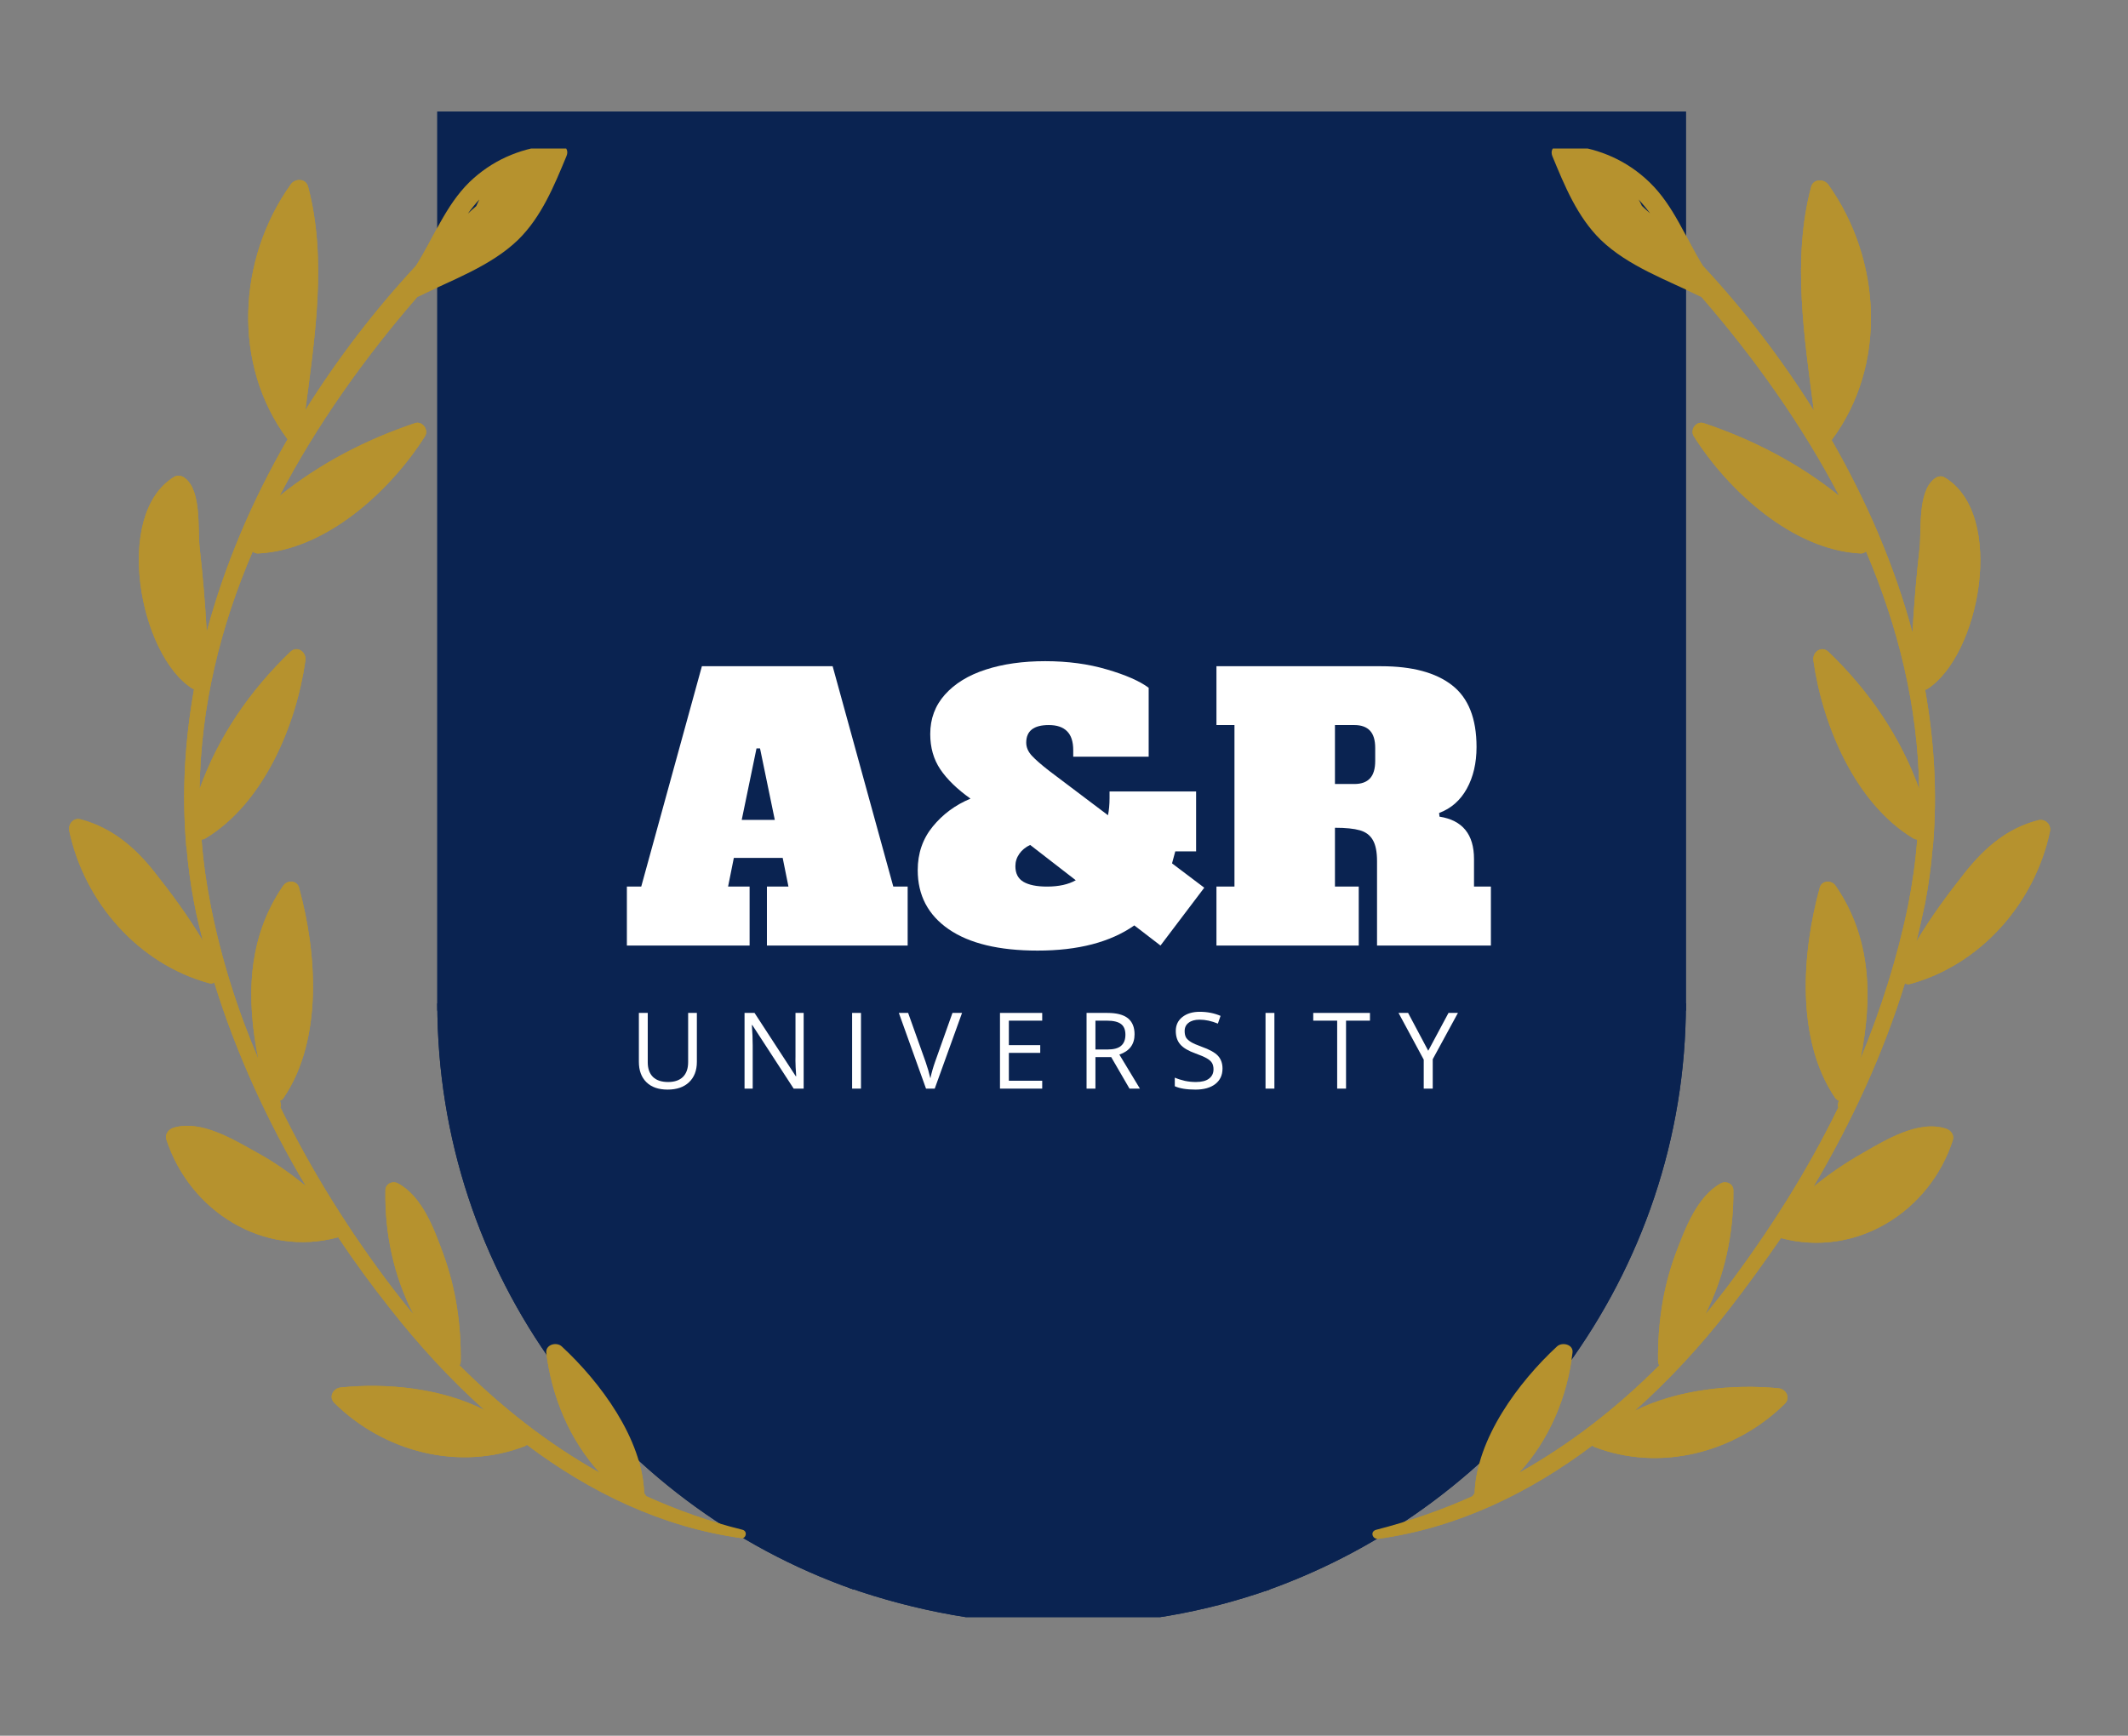 <?xml version="1.0" encoding="UTF-8"?><svg xmlns="http://www.w3.org/2000/svg" xmlns:xlink="http://www.w3.org/1999/xlink" width="236.25" zoomAndPan="magnify" viewBox="0 0 236.25 192.75" height="192.75" preserveAspectRatio="xMidYMid meet" version="1.0"><rect x="0" y="0" width="236.25" height="192.75" fill="#808080" stroke="none"/><defs><g><g id="glyph-0-0"/><g id="glyph-0-1"><path d="M 27.891 -6.062 L 29.359 -6.062 L 29.359 0 L 14.875 0 L 14.875 -6.062 L 17.094 -6.062 L 16.5 -9.031 L 11.469 -9.031 L 10.875 -6.062 L 13.094 -6.062 L 13.094 0 L 0.438 0 L 0.438 -6.062 L 1.922 -6.062 L 8.172 -28.781 L 21.641 -28.781 Z M 12.281 -12.938 L 15.688 -12.938 L 14.172 -20.297 L 13.797 -20.297 Z M 12.281 -12.938 "/></g><g id="glyph-0-2"><path d="M 12.938 0.516 C 8.969 0.516 5.914 -0.219 3.781 -1.688 C 1.656 -3.156 0.594 -5.18 0.594 -7.766 C 0.594 -9.492 1.109 -10.992 2.141 -12.266 C 3.18 -13.535 4.477 -14.488 6.031 -15.125 C 4.645 -16.113 3.609 -17.125 2.922 -18.156 C 2.234 -19.195 1.891 -20.406 1.891 -21.781 C 1.891 -23.363 2.395 -24.719 3.406 -25.844 C 4.414 -26.977 5.812 -27.836 7.594 -28.422 C 9.383 -29.004 11.426 -29.297 13.719 -29.297 C 16.039 -29.297 18.16 -29.008 20.078 -28.438 C 22.004 -27.875 23.438 -27.25 24.375 -26.562 L 24.375 -19.453 L 16.609 -19.453 L 16.609 -20.125 C 16.609 -21.008 16.395 -21.66 15.969 -22.078 C 15.551 -22.492 14.926 -22.703 14.094 -22.703 C 12.539 -22.703 11.766 -22.098 11.766 -20.891 C 11.766 -20.422 11.953 -19.977 12.328 -19.562 C 12.711 -19.145 13.328 -18.613 14.172 -17.969 L 20.188 -13.422 C 20.289 -13.941 20.344 -14.535 20.344 -15.203 L 20.344 -15.859 L 29.25 -15.859 L 29.25 -9.688 L 27.109 -9.688 L 26.781 -8.469 L 30.109 -5.953 L 25.594 0 L 22.891 -2.078 C 20.422 -0.348 17.102 0.516 12.938 0.516 Z M 13.906 -6.062 C 15.113 -6.062 16.098 -6.285 16.859 -6.734 L 12.172 -10.359 C 11.703 -10.129 11.332 -9.82 11.062 -9.438 C 10.789 -9.062 10.656 -8.641 10.656 -8.172 C 10.656 -7.43 10.93 -6.895 11.484 -6.562 C 12.035 -6.227 12.844 -6.062 13.906 -6.062 Z M 13.906 -6.062 "/></g><g id="glyph-0-3"><path d="M 0.734 -6.062 L 2.594 -6.062 L 2.594 -22.703 L 0.734 -22.703 L 0.734 -28.781 L 17.719 -28.781 C 20.895 -28.781 23.32 -28.125 25 -26.812 C 26.676 -25.508 27.516 -23.391 27.516 -20.453 C 27.516 -18.797 27.18 -17.363 26.516 -16.156 C 25.848 -14.945 24.898 -14.109 23.672 -13.641 L 23.703 -13.281 C 26.066 -12.906 27.25 -11.445 27.25 -8.906 L 27.25 -6.062 L 29 -6.062 L 29 0 L 17.266 0 L 17.266 -8.688 C 17.266 -9.656 17.125 -10.383 16.844 -10.875 C 16.562 -11.363 16.117 -11.691 15.516 -11.859 C 14.91 -12.035 14.051 -12.125 12.938 -12.125 L 12.938 -6.062 L 15.391 -6.062 L 15.391 0 L 0.734 0 Z M 14.938 -16.641 C 15.656 -16.641 16.191 -16.832 16.547 -17.219 C 16.91 -17.602 17.094 -18.203 17.094 -19.016 L 17.094 -20.344 C 17.094 -21.156 16.91 -21.75 16.547 -22.125 C 16.191 -22.508 15.656 -22.703 14.938 -22.703 L 12.938 -22.703 L 12.938 -16.641 Z M 14.938 -16.641 "/></g><g id="glyph-1-0"/><g id="glyph-1-1"><path d="M 8.078 -9.062 L 8.078 -3.203 C 8.078 -2.16 7.766 -1.344 7.141 -0.75 C 6.523 -0.164 5.672 0.125 4.578 0.125 C 3.484 0.125 2.641 -0.172 2.047 -0.766 C 1.453 -1.359 1.156 -2.176 1.156 -3.219 L 1.156 -9.062 L 2.203 -9.062 L 2.203 -3.141 C 2.203 -2.391 2.406 -1.812 2.812 -1.406 C 3.227 -1 3.836 -0.797 4.641 -0.797 C 5.41 -0.797 6 -1 6.406 -1.406 C 6.82 -1.812 7.031 -2.395 7.031 -3.156 L 7.031 -9.062 Z M 8.078 -9.062 "/></g><g id="glyph-1-2"/><g id="glyph-1-3"><path d="M 8.312 0 L 7.125 0 L 2.172 -7.594 L 2.125 -7.594 C 2.188 -6.707 2.219 -5.891 2.219 -5.141 L 2.219 0 L 1.25 0 L 1.25 -9.062 L 2.438 -9.062 L 7.375 -1.484 L 7.422 -1.484 C 7.41 -1.598 7.391 -1.957 7.359 -2.562 C 7.336 -3.164 7.328 -3.598 7.328 -3.859 L 7.328 -9.062 L 8.312 -9.062 Z M 8.312 0 "/></g><g id="glyph-1-4"><path d="M 1.25 0 L 1.25 -9.062 L 2.297 -9.062 L 2.297 0 Z M 1.25 0 "/></g><g id="glyph-1-5"><path d="M 6.422 -9.062 L 7.547 -9.062 L 4.281 0 L 3.25 0 L 0 -9.062 L 1.109 -9.062 L 3.203 -3.203 C 3.441 -2.523 3.629 -1.867 3.766 -1.234 C 3.91 -1.898 4.102 -2.566 4.344 -3.234 Z M 6.422 -9.062 "/></g><g id="glyph-1-6"><path d="M 6.297 0 L 1.25 0 L 1.25 -9.062 L 6.297 -9.062 L 6.297 -8.125 L 2.297 -8.125 L 2.297 -5.203 L 6.047 -5.203 L 6.047 -4.281 L 2.297 -4.281 L 2.297 -0.938 L 6.297 -0.938 Z M 6.297 0 "/></g><g id="glyph-1-7"><path d="M 2.297 -3.766 L 2.297 0 L 1.25 0 L 1.25 -9.062 L 3.734 -9.062 C 4.836 -9.062 5.656 -8.848 6.188 -8.422 C 6.719 -7.992 6.984 -7.352 6.984 -6.5 C 6.984 -5.301 6.379 -4.488 5.172 -4.062 L 7.625 0 L 6.375 0 L 4.188 -3.766 Z M 2.297 -4.672 L 3.734 -4.672 C 4.484 -4.672 5.031 -4.816 5.375 -5.109 C 5.719 -5.41 5.891 -5.852 5.891 -6.438 C 5.891 -7.039 5.711 -7.473 5.359 -7.734 C 5.016 -8.004 4.453 -8.141 3.672 -8.141 L 2.297 -8.141 Z M 2.297 -4.672 "/></g><g id="glyph-1-8"><path d="M 6.359 -2.406 C 6.359 -1.613 6.066 -0.992 5.484 -0.547 C 4.91 -0.098 4.129 0.125 3.141 0.125 C 2.066 0.125 1.238 -0.016 0.656 -0.297 L 0.656 -1.312 C 1.031 -1.156 1.438 -1.031 1.875 -0.938 C 2.312 -0.844 2.742 -0.797 3.172 -0.797 C 3.867 -0.797 4.395 -0.926 4.75 -1.188 C 5.113 -1.457 5.297 -1.832 5.297 -2.312 C 5.297 -2.625 5.227 -2.879 5.094 -3.078 C 4.969 -3.273 4.758 -3.457 4.469 -3.625 C 4.176 -3.801 3.727 -4 3.125 -4.219 C 2.281 -4.52 1.676 -4.875 1.312 -5.281 C 0.957 -5.695 0.781 -6.238 0.781 -6.906 C 0.781 -7.602 1.039 -8.156 1.562 -8.562 C 2.082 -8.977 2.773 -9.188 3.641 -9.188 C 4.547 -9.188 5.375 -9.02 6.125 -8.688 L 5.797 -7.781 C 5.047 -8.094 4.32 -8.25 3.625 -8.25 C 3.062 -8.25 2.625 -8.129 2.312 -7.891 C 2 -7.648 1.844 -7.316 1.844 -6.891 C 1.844 -6.578 1.898 -6.316 2.016 -6.109 C 2.129 -5.91 2.32 -5.727 2.594 -5.562 C 2.875 -5.395 3.297 -5.211 3.859 -5.016 C 4.805 -4.672 5.457 -4.305 5.812 -3.922 C 6.176 -3.535 6.359 -3.031 6.359 -2.406 Z M 6.359 -2.406 "/></g><g id="glyph-1-9"><path d="M 4.031 0 L 2.984 0 L 2.984 -8.125 L 0.109 -8.125 L 0.109 -9.062 L 6.906 -9.062 L 6.906 -8.125 L 4.031 -8.125 Z M 4.031 0 "/></g><g id="glyph-1-10"><path d="M 3.547 -4.531 L 5.969 -9.062 L 7.109 -9.062 L 4.078 -3.516 L 4.078 0 L 3.016 0 L 3.016 -3.469 L 0 -9.062 L 1.156 -9.062 Z M 3.547 -4.531 "/></g><g id="glyph-2-0"/><g id="glyph-2-1"><path d="M 30.062 -6.547 L 31.656 -6.547 L 31.656 0 L 16.031 0 L 16.031 -6.547 L 18.422 -6.547 L 17.781 -9.734 L 12.359 -9.734 L 11.719 -6.547 L 14.109 -6.547 L 14.109 0 L 0.484 0 L 0.484 -6.547 L 2.078 -6.547 L 8.812 -31.016 L 23.328 -31.016 Z M 13.234 -13.953 L 16.906 -13.953 L 15.266 -21.891 L 14.875 -21.891 Z M 13.234 -13.953 "/></g><g id="glyph-2-2"><path d="M 13.953 0.562 C 9.672 0.562 6.379 -0.227 4.078 -1.812 C 1.785 -3.395 0.641 -5.582 0.641 -8.375 C 0.641 -10.238 1.195 -11.852 2.312 -13.219 C 3.426 -14.582 4.82 -15.613 6.5 -16.312 C 5.008 -17.375 3.891 -18.461 3.141 -19.578 C 2.398 -20.691 2.031 -21.992 2.031 -23.484 C 2.031 -25.18 2.57 -26.641 3.656 -27.859 C 4.75 -29.086 6.258 -30.016 8.188 -30.641 C 10.113 -31.266 12.316 -31.578 14.797 -31.578 C 17.297 -31.578 19.582 -31.27 21.656 -30.656 C 23.727 -30.051 25.27 -29.375 26.281 -28.625 L 26.281 -20.969 L 17.906 -20.969 L 17.906 -21.688 C 17.906 -22.645 17.676 -23.348 17.219 -23.797 C 16.77 -24.254 16.094 -24.484 15.188 -24.484 C 13.52 -24.484 12.688 -23.832 12.688 -22.531 C 12.688 -22.02 12.891 -21.539 13.297 -21.094 C 13.711 -20.645 14.367 -20.07 15.266 -19.375 L 21.766 -14.469 C 21.879 -15.031 21.938 -15.672 21.938 -16.391 L 21.938 -17.109 L 31.547 -17.109 L 31.547 -10.453 L 29.234 -10.453 L 28.875 -9.125 L 32.453 -6.422 L 27.594 0 L 24.688 -2.234 C 22.02 -0.367 18.441 0.562 13.953 0.562 Z M 15 -6.547 C 16.301 -6.547 17.363 -6.781 18.188 -7.25 L 13.125 -11.172 C 12.613 -10.93 12.211 -10.602 11.922 -10.188 C 11.629 -9.77 11.484 -9.312 11.484 -8.812 C 11.484 -8.008 11.781 -7.43 12.375 -7.078 C 12.977 -6.723 13.852 -6.547 15 -6.547 Z M 15 -6.547 "/></g><g id="glyph-2-3"><path d="M 0.797 -6.547 L 2.797 -6.547 L 2.797 -24.484 L 0.797 -24.484 L 0.797 -31.016 L 19.094 -31.016 C 22.531 -31.016 25.148 -30.312 26.953 -28.906 C 28.766 -27.5 29.672 -25.211 29.672 -22.047 C 29.672 -20.266 29.312 -18.723 28.594 -17.422 C 27.875 -16.117 26.848 -15.219 25.516 -14.719 L 25.562 -14.312 C 28.113 -13.914 29.391 -12.348 29.391 -9.609 L 29.391 -6.547 L 31.266 -6.547 L 31.266 0 L 18.625 0 L 18.625 -9.375 C 18.625 -10.406 18.469 -11.188 18.156 -11.719 C 17.852 -12.25 17.375 -12.609 16.719 -12.797 C 16.07 -12.984 15.148 -13.078 13.953 -13.078 L 13.953 -6.547 L 16.594 -6.547 L 16.594 0 L 0.797 0 Z M 16.109 -17.938 C 16.879 -17.938 17.457 -18.145 17.844 -18.562 C 18.227 -18.977 18.422 -19.625 18.422 -20.5 L 18.422 -21.938 C 18.422 -22.812 18.227 -23.453 17.844 -23.859 C 17.457 -24.273 16.879 -24.484 16.109 -24.484 L 13.953 -24.484 L 13.953 -17.938 Z M 16.109 -17.938 "/></g><g id="glyph-3-0"/><g id="glyph-3-1"><path d="M 7.5 -8.406 L 7.5 -2.969 C 7.5 -2.008 7.207 -1.254 6.625 -0.703 C 6.051 -0.16 5.258 0.109 4.25 0.109 C 3.238 0.109 2.453 -0.164 1.891 -0.719 C 1.336 -1.27 1.062 -2.023 1.062 -2.984 L 1.062 -8.406 L 2.047 -8.406 L 2.047 -2.922 C 2.047 -2.223 2.238 -1.68 2.625 -1.297 C 3.008 -0.922 3.57 -0.734 4.312 -0.734 C 5.02 -0.734 5.566 -0.922 5.953 -1.297 C 6.336 -1.68 6.531 -2.227 6.531 -2.938 L 6.531 -8.406 Z M 7.5 -8.406 "/></g><g id="glyph-3-2"/><g id="glyph-3-3"><path d="M 7.719 0 L 6.609 0 L 2.016 -7.062 L 1.969 -7.062 C 2.031 -6.227 2.062 -5.469 2.062 -4.781 L 2.062 0 L 1.156 0 L 1.156 -8.406 L 2.266 -8.406 L 6.844 -1.375 L 6.891 -1.375 C 6.879 -1.477 6.859 -1.812 6.828 -2.375 C 6.805 -2.938 6.801 -3.336 6.812 -3.578 L 6.812 -8.406 L 7.719 -8.406 Z M 7.719 0 "/></g><g id="glyph-3-4"><path d="M 1.156 0 L 1.156 -8.406 L 2.141 -8.406 L 2.141 0 Z M 1.156 0 "/></g><g id="glyph-3-5"><path d="M 5.953 -8.406 L 7.016 -8.406 L 3.984 0 L 3.016 0 L 0 -8.406 L 1.031 -8.406 L 2.969 -2.969 C 3.188 -2.344 3.363 -1.734 3.5 -1.141 C 3.633 -1.766 3.812 -2.383 4.031 -3 Z M 5.953 -8.406 "/></g><g id="glyph-3-6"><path d="M 5.844 0 L 1.156 0 L 1.156 -8.406 L 5.844 -8.406 L 5.844 -7.547 L 2.141 -7.547 L 2.141 -4.828 L 5.625 -4.828 L 5.625 -3.969 L 2.141 -3.969 L 2.141 -0.875 L 5.844 -0.875 Z M 5.844 0 "/></g><g id="glyph-3-7"><path d="M 2.141 -3.5 L 2.141 0 L 1.156 0 L 1.156 -8.406 L 3.469 -8.406 C 4.5 -8.406 5.258 -8.207 5.75 -7.812 C 6.238 -7.414 6.484 -6.82 6.484 -6.031 C 6.484 -4.914 5.922 -4.164 4.797 -3.781 L 7.078 0 L 5.922 0 L 3.891 -3.5 Z M 2.141 -4.344 L 3.469 -4.344 C 4.164 -4.344 4.672 -4.477 4.984 -4.75 C 5.305 -5.02 5.469 -5.43 5.469 -5.984 C 5.469 -6.535 5.305 -6.93 4.984 -7.172 C 4.66 -7.422 4.133 -7.547 3.406 -7.547 L 2.141 -7.547 Z M 2.141 -4.344 "/></g><g id="glyph-3-8"><path d="M 5.906 -2.234 C 5.906 -1.492 5.633 -0.914 5.094 -0.5 C 4.562 -0.094 3.832 0.109 2.906 0.109 C 1.914 0.109 1.148 -0.016 0.609 -0.266 L 0.609 -1.219 C 0.953 -1.07 1.328 -0.953 1.734 -0.859 C 2.141 -0.773 2.547 -0.734 2.953 -0.734 C 3.598 -0.734 4.082 -0.859 4.406 -1.109 C 4.738 -1.359 4.906 -1.703 4.906 -2.141 C 4.906 -2.43 4.848 -2.672 4.734 -2.859 C 4.617 -3.047 4.422 -3.219 4.141 -3.375 C 3.867 -3.531 3.457 -3.707 2.906 -3.906 C 2.113 -4.188 1.551 -4.52 1.219 -4.906 C 0.883 -5.289 0.719 -5.789 0.719 -6.406 C 0.719 -7.051 0.961 -7.566 1.453 -7.953 C 1.941 -8.336 2.582 -8.531 3.375 -8.531 C 4.219 -8.531 4.988 -8.379 5.688 -8.078 L 5.391 -7.219 C 4.691 -7.508 4.016 -7.656 3.359 -7.656 C 2.836 -7.656 2.43 -7.539 2.141 -7.312 C 1.848 -7.094 1.703 -6.785 1.703 -6.391 C 1.703 -6.098 1.754 -5.859 1.859 -5.672 C 1.973 -5.492 2.156 -5.328 2.406 -5.172 C 2.664 -5.016 3.055 -4.844 3.578 -4.656 C 4.461 -4.344 5.07 -4.004 5.406 -3.641 C 5.738 -3.273 5.906 -2.805 5.906 -2.234 Z M 5.906 -2.234 "/></g><g id="glyph-3-9"><path d="M 3.75 0 L 2.766 0 L 2.766 -7.547 L 0.109 -7.547 L 0.109 -8.406 L 6.406 -8.406 L 6.406 -7.547 L 3.75 -7.547 Z M 3.75 0 "/></g><g id="glyph-3-10"><path d="M 3.297 -4.203 L 5.547 -8.406 L 6.594 -8.406 L 3.797 -3.266 L 3.797 0 L 2.797 0 L 2.797 -3.219 L 0 -8.406 L 1.062 -8.406 Z M 3.297 -4.203 "/></g></g><clipPath id="clip-0"><path d="M 48.535 30 L 187.188 30 L 187.188 113 L 48.535 113 Z M 48.535 30 " clip-rule="nonzero"/></clipPath><clipPath id="clip-1"><path d="M 48.535 111 L 95 111 L 95 177 L 48.535 177 Z M 48.535 111 " clip-rule="nonzero"/></clipPath><clipPath id="clip-2"><path d="M 94 111 L 141 111 L 141 179.582 L 94 179.582 Z M 94 111 " clip-rule="nonzero"/></clipPath><clipPath id="clip-3"><path d="M 140 111 L 187.188 111 L 187.188 177 L 140 177 Z M 140 111 " clip-rule="nonzero"/></clipPath><clipPath id="clip-4"><path d="M 48.535 12.387 L 187.188 12.387 L 187.188 32 L 48.535 32 Z M 48.535 12.387 " clip-rule="nonzero"/></clipPath><clipPath id="clip-5"><path d="M 7.465 16.492 L 83 16.492 L 83 170.883 L 7.465 170.883 Z M 7.465 16.492 " clip-rule="nonzero"/></clipPath><clipPath id="clip-6"><path d="M 152 16.492 L 227.676 16.492 L 227.676 170.883 L 152 170.883 Z M 152 16.492 " clip-rule="nonzero"/></clipPath><clipPath id="clip-7"><path d="M 62.934 44 L 173.039 44 L 173.039 109 L 62.934 109 Z M 62.934 44 " clip-rule="nonzero"/></clipPath><clipPath id="clip-8"><path d="M 62.934 108 L 100 108 L 100 161 L 62.934 161 Z M 62.934 108 " clip-rule="nonzero"/></clipPath><clipPath id="clip-9"><path d="M 99 108 L 137 108 L 137 163.48 L 99 163.48 Z M 99 108 " clip-rule="nonzero"/></clipPath><clipPath id="clip-10"><path d="M 135 108 L 173.039 108 L 173.039 161 L 135 161 Z M 135 108 " clip-rule="nonzero"/></clipPath><clipPath id="clip-11"><path d="M 62.934 29.289 L 173.039 29.289 L 173.039 45 L 62.934 45 Z M 62.934 29.289 " clip-rule="nonzero"/></clipPath><clipPath id="clip-12"><path d="M 48.535 30 L 187.188 30 L 187.188 113 L 48.535 113 Z M 48.535 30 " clip-rule="nonzero"/></clipPath><clipPath id="clip-13"><path d="M 48.535 111 L 95 111 L 95 177 L 48.535 177 Z M 48.535 111 " clip-rule="nonzero"/></clipPath><clipPath id="clip-14"><path d="M 94 111 L 141 111 L 141 179.582 L 94 179.582 Z M 94 111 " clip-rule="nonzero"/></clipPath><clipPath id="clip-15"><path d="M 140 111 L 187.188 111 L 187.188 177 L 140 177 Z M 140 111 " clip-rule="nonzero"/></clipPath><clipPath id="clip-16"><path d="M 48.535 12.387 L 187.188 12.387 L 187.188 32 L 48.535 32 Z M 48.535 12.387 " clip-rule="nonzero"/></clipPath><clipPath id="clip-17"><path d="M 7.465 16.492 L 83 16.492 L 83 170.883 L 7.465 170.883 Z M 7.465 16.492 " clip-rule="nonzero"/></clipPath><clipPath id="clip-18"><path d="M 152 16.492 L 227.676 16.492 L 227.676 170.883 L 152 170.883 Z M 152 16.492 " clip-rule="nonzero"/></clipPath></defs><g clip-path="url(#clip-0)"><path fill="rgb(3.92%, 13.73%, 31.76%)" d="M 48.551 30.848 L 187.168 30.848 L 187.168 112.227 L 48.551 112.227 Z M 48.551 30.848 " fill-opacity="1" fill-rule="nonzero"/></g><g clip-path="url(#clip-1)"><path fill="rgb(3.92%, 13.73%, 31.76%)" d="M 94.766 176.516 L 94.766 111.426 L 48.551 111.426 C 48.551 141.484 67.848 167.047 94.766 176.516 Z M 94.766 176.516 " fill-opacity="1" fill-rule="nonzero"/></g><g clip-path="url(#clip-2)"><path fill="rgb(3.92%, 13.73%, 31.76%)" d="M 140.953 111.426 L 94.27 111.426 L 94.27 176.324 C 101.504 178.863 109.766 180.438 117.859 180.438 C 125.957 180.438 133.746 179.055 140.953 176.516 Z M 140.953 111.426 " fill-opacity="1" fill-rule="nonzero"/></g><g clip-path="url(#clip-3)"><path fill="rgb(3.92%, 13.73%, 31.76%)" d="M 187.168 111.426 L 140.457 111.426 L 140.457 176.684 C 167.375 167.215 187.168 141.484 187.168 111.426 Z M 187.168 111.426 " fill-opacity="1" fill-rule="nonzero"/></g><g clip-path="url(#clip-4)"><path fill="rgb(3.92%, 13.73%, 31.76%)" d="M 48.551 11.91 L 187.168 11.91 L 187.168 31.535 L 48.551 31.535 Z M 48.551 11.91 " fill-opacity="1" fill-rule="nonzero"/></g><g clip-path="url(#clip-5)"><path fill="rgb(71.37%, 57.249%, 18.039%)" d="M 82.422 169.875 C 78.684 168.953 75.121 167.68 71.734 166.145 C 71.691 166.059 71.645 165.969 71.559 165.883 L 71.516 165.836 C 71.34 159.781 66.633 153.465 62.363 149.516 C 61.793 148.988 60.562 149.297 60.648 150.219 C 61.266 155.133 63.246 159.914 66.586 163.555 C 60.871 160.352 55.723 156.316 51.016 151.621 C 51.105 151.492 51.148 151.316 51.148 151.141 C 51.191 147.059 50.621 143.109 49.211 139.25 C 48.199 136.484 46.883 132.844 44.152 131.398 C 43.539 131.09 42.789 131.484 42.789 132.188 C 42.703 136.969 43.715 141.75 45.914 145.965 C 45.121 145.043 44.375 144.078 43.625 143.109 C 38.875 136.883 34.609 130.082 31.133 122.973 C 31.176 122.887 31.223 122.754 31.176 122.621 C 31.133 122.492 31.133 122.359 31.09 122.227 C 31.223 122.184 31.398 122.094 31.484 121.922 C 35.883 115.426 35.18 105.773 33.199 98.578 C 32.98 97.746 31.883 97.703 31.441 98.359 C 27.395 104.238 27.352 110.996 28.672 117.578 C 26.34 112.094 24.535 106.391 23.391 100.555 C 22.906 98.098 22.555 95.641 22.379 93.227 C 22.512 93.227 22.688 93.184 22.82 93.094 C 29.285 89.191 32.895 80.504 33.906 73.352 C 34.035 72.43 33.023 71.641 32.234 72.387 C 27.746 76.688 24.227 81.82 22.16 87.609 C 22.293 78.441 24.449 69.621 28.055 61.242 C 28.188 61.375 28.406 61.461 28.625 61.461 C 36.191 61.113 43.363 54.488 47.188 48.434 C 47.629 47.73 46.883 46.723 46.09 46.984 C 40.59 48.828 35.531 51.461 31.047 55.059 C 35.18 47.16 40.457 39.746 46.352 32.945 L 46.398 32.945 C 50.137 31.102 54.492 29.566 57.527 26.625 C 60.121 24.082 61.527 20.617 62.895 17.324 C 63.332 16.273 62.012 15.703 61.223 16.184 C 61.133 16.141 61.09 16.141 60.957 16.141 C 57.57 16.535 54.578 17.852 52.117 20.223 C 49.434 22.855 48.156 26.406 46.176 29.523 C 41.648 34.391 37.512 39.789 33.906 45.535 C 34.961 37.418 36.324 28.734 34.211 20.746 C 33.949 19.781 32.762 19.781 32.277 20.484 C 26.383 28.734 25.723 40.492 31.926 48.781 C 28.012 55.539 24.93 62.777 22.953 70.148 C 22.777 66.992 22.512 63.875 22.16 60.762 C 21.941 58.699 22.379 54.574 20.578 53.125 C 20.223 52.82 19.742 52.73 19.344 52.949 C 12.527 57.074 15.473 72.781 21.367 76.469 C 21.414 76.512 21.457 76.512 21.543 76.512 C 20.531 82.215 20.18 87.961 20.664 93.754 L 20.664 93.797 C 20.664 93.887 20.664 93.973 20.707 94.059 C 20.883 96.121 21.148 98.141 21.543 100.203 C 21.809 101.652 22.16 103.055 22.512 104.457 C 20.93 101.781 18.949 99.105 17.102 96.781 C 14.945 94.059 12.395 91.91 8.965 90.988 C 8.172 90.77 7.555 91.473 7.688 92.262 C 9.359 100.16 15.344 107.047 23.258 109.195 C 23.48 109.242 23.656 109.195 23.789 109.109 C 26.207 116.961 29.727 124.598 33.949 131.703 C 32.234 130.301 30.43 129.027 28.496 127.977 C 25.898 126.527 22.246 124.289 19.211 125.254 C 18.684 125.43 18.289 126 18.465 126.527 C 21.059 134.512 29.242 139.645 37.512 137.406 L 37.555 137.406 C 39.359 140.129 41.293 142.762 43.273 145.262 C 46.398 149.254 49.918 153.113 53.789 156.582 C 48.949 154.125 42.879 153.555 37.82 154.078 C 36.984 154.168 36.457 155.133 37.117 155.789 C 42.613 161.23 50.973 163.426 58.316 160.574 C 58.406 160.527 58.449 160.484 58.492 160.441 C 65.488 165.707 73.449 169.566 82.246 170.797 C 82.773 170.973 83.082 170.051 82.422 169.875 Z M 53.215 22.152 C 53.082 22.414 52.996 22.633 52.863 22.898 C 52.555 23.16 52.246 23.426 51.941 23.73 C 52.336 23.16 52.777 22.633 53.215 22.152 Z M 53.215 22.152 " fill-opacity="1" fill-rule="nonzero"/></g><g clip-path="url(#clip-6)"><path fill="rgb(71.37%, 57.249%, 18.039%)" d="M 153.023 170.883 C 161.82 169.656 169.785 165.793 176.777 160.527 C 176.82 160.574 176.91 160.617 176.953 160.66 C 184.301 163.512 192.656 161.32 198.156 155.879 C 198.816 155.219 198.289 154.254 197.453 154.168 C 192.438 153.684 186.324 154.254 181.484 156.668 C 185.355 153.203 188.875 149.387 191.996 145.348 C 193.977 142.805 195.867 140.172 197.715 137.496 L 197.758 137.496 C 206.031 139.688 214.211 134.602 216.805 126.613 C 216.98 126.043 216.586 125.52 216.059 125.344 C 213.023 124.332 209.371 126.57 206.777 128.062 C 204.84 129.16 203.039 130.387 201.324 131.793 C 205.547 124.641 209.066 117.051 211.484 109.195 C 211.617 109.285 211.793 109.328 212.012 109.285 C 219.93 107.137 225.91 100.246 227.582 92.348 C 227.758 91.605 227.098 90.902 226.309 91.078 C 222.875 91.953 220.371 94.105 218.172 96.867 C 216.324 99.195 214.344 101.871 212.758 104.547 C 213.113 103.141 213.418 101.695 213.727 100.289 C 214.125 98.227 214.387 96.211 214.562 94.148 C 214.605 94.059 214.605 93.973 214.605 93.887 L 214.605 93.84 C 215.09 88.094 214.738 82.301 213.727 76.598 C 213.77 76.598 213.816 76.555 213.902 76.555 C 219.797 72.871 222.746 57.164 215.926 53.039 C 215.531 52.777 215.047 52.906 214.695 53.215 C 212.891 54.707 213.332 58.785 213.113 60.848 C 212.758 63.965 212.496 67.121 212.32 70.238 C 210.34 62.824 207.219 55.629 203.348 48.871 C 209.547 40.578 208.887 28.82 202.996 20.527 C 202.512 19.828 201.277 19.828 201.059 20.793 C 198.949 28.777 200.312 37.465 201.367 45.582 C 197.758 39.832 193.625 34.438 189.051 29.523 C 187.113 26.406 185.84 22.855 183.113 20.223 C 180.648 17.852 177.656 16.535 174.27 16.141 C 174.184 16.141 174.094 16.141 174.008 16.184 C 173.215 15.703 171.938 16.273 172.336 17.324 C 173.699 20.617 175.105 24.082 177.703 26.625 C 180.738 29.566 185.09 31.102 188.832 32.945 L 188.875 32.945 C 194.77 39.746 200.047 47.16 204.184 55.059 C 199.695 51.461 194.637 48.828 189.137 46.984 C 188.301 46.723 187.598 47.73 188.039 48.434 C 191.82 54.441 199.035 61.113 206.602 61.461 C 206.82 61.461 206.996 61.375 207.172 61.242 C 210.734 69.621 212.934 78.441 213.066 87.609 C 211 81.82 207.48 76.688 202.996 72.387 C 202.203 71.641 201.191 72.43 201.324 73.352 C 202.336 80.504 205.941 89.191 212.406 93.094 C 212.582 93.184 212.715 93.227 212.848 93.227 C 212.672 95.641 212.32 98.098 211.836 100.555 C 210.648 106.344 208.844 112.047 206.559 117.578 C 207.875 110.953 207.832 104.238 203.785 98.359 C 203.348 97.703 202.246 97.746 202.027 98.578 C 200.047 105.773 199.344 115.473 203.742 121.922 C 203.875 122.094 204.008 122.184 204.137 122.227 C 204.094 122.359 204.094 122.492 204.051 122.621 C 204.008 122.754 204.051 122.887 204.094 122.973 C 200.617 130.125 196.309 136.883 191.602 143.109 C 190.855 144.078 190.105 145.043 189.312 145.965 C 191.469 141.75 192.48 136.969 192.438 132.188 C 192.438 131.484 191.688 131.09 191.074 131.398 C 188.391 132.844 187.07 136.484 186.016 139.25 C 184.605 143.066 184.035 147.059 184.078 151.141 C 184.078 151.316 184.125 151.492 184.211 151.621 C 179.547 156.316 174.359 160.352 168.641 163.555 C 171.984 159.914 174.008 155.133 174.578 150.219 C 174.711 149.297 173.434 148.992 172.863 149.516 C 168.594 153.465 163.891 159.781 163.715 165.836 L 163.668 165.883 C 163.582 165.969 163.535 166.059 163.492 166.145 C 160.105 167.68 156.543 168.91 152.805 169.875 C 152.055 170.051 152.363 170.973 153.023 170.883 Z M 183.199 23.688 C 182.891 23.426 182.582 23.16 182.277 22.855 C 182.145 22.59 182.055 22.371 181.926 22.152 C 182.363 22.633 182.805 23.16 183.199 23.688 Z M 183.199 23.688 " fill-opacity="1" fill-rule="nonzero"/></g><g fill="rgb(16.08%, 20.389%, 39.22%)" fill-opacity="1"><use x="71.612" y="103.918" xmlns:xlink="http://www.w3.org/1999/xlink" xlink:href="#glyph-0-1" xlink:type="simple" xlink:actuate="onLoad" xlink:show="embed"/></g><g fill="rgb(16.08%, 20.389%, 39.22%)" fill-opacity="1"><use x="101.416" y="103.918" xmlns:xlink="http://www.w3.org/1999/xlink" xlink:href="#glyph-0-2" xlink:type="simple" xlink:actuate="onLoad" xlink:show="embed"/></g><g fill="rgb(16.08%, 20.389%, 39.22%)" fill-opacity="1"><use x="132.033" y="103.918" xmlns:xlink="http://www.w3.org/1999/xlink" xlink:href="#glyph-0-3" xlink:type="simple" xlink:actuate="onLoad" xlink:show="embed"/></g><g clip-path="url(#clip-7)"><path fill="rgb(100%, 100%, 100%)" d="M 62.953 44.027 L 173.023 44.027 L 173.023 108.996 L 62.953 108.996 Z M 62.953 44.027 " fill-opacity="1" fill-rule="nonzero"/></g><g clip-path="url(#clip-8)"><path fill="rgb(100%, 100%, 100%)" d="M 99.648 160.328 L 99.648 108.359 L 62.953 108.359 C 62.953 132.359 78.273 152.766 99.648 160.328 Z M 99.648 160.328 " fill-opacity="1" fill-rule="nonzero"/></g><g clip-path="url(#clip-9)"><path fill="rgb(100%, 100%, 100%)" d="M 136.324 108.359 L 99.254 108.359 L 99.254 160.172 C 105 162.199 111.559 163.457 117.988 163.457 C 124.414 163.457 130.602 162.355 136.324 160.328 Z M 136.324 108.359 " fill-opacity="1" fill-rule="nonzero"/></g><g clip-path="url(#clip-10)"><path fill="rgb(100%, 100%, 100%)" d="M 173.023 108.359 L 135.93 108.359 L 135.93 160.461 C 157.305 152.898 173.023 132.359 173.023 108.359 Z M 173.023 108.359 " fill-opacity="1" fill-rule="nonzero"/></g><g clip-path="url(#clip-11)"><path fill="rgb(100%, 100%, 100%)" d="M 62.953 28.906 L 173.023 28.906 L 173.023 44.578 L 62.953 44.578 Z M 62.953 28.906 " fill-opacity="1" fill-rule="nonzero"/></g><g fill="rgb(71.37%, 57.249%, 18.039%)" fill-opacity="1"><use x="68.047" y="124.617" xmlns:xlink="http://www.w3.org/1999/xlink" xlink:href="#glyph-1-1" xlink:type="simple" xlink:actuate="onLoad" xlink:show="embed"/><use x="77.284" y="124.617" xmlns:xlink="http://www.w3.org/1999/xlink" xlink:href="#glyph-1-2" xlink:type="simple" xlink:actuate="onLoad" xlink:show="embed"/><use x="80.579" y="124.617" xmlns:xlink="http://www.w3.org/1999/xlink" xlink:href="#glyph-1-3" xlink:type="simple" xlink:actuate="onLoad" xlink:show="embed"/><use x="90.144" y="124.617" xmlns:xlink="http://www.w3.org/1999/xlink" xlink:href="#glyph-1-2" xlink:type="simple" xlink:actuate="onLoad" xlink:show="embed"/><use x="93.44" y="124.617" xmlns:xlink="http://www.w3.org/1999/xlink" xlink:href="#glyph-1-4" xlink:type="simple" xlink:actuate="onLoad" xlink:show="embed"/><use x="96.977" y="124.617" xmlns:xlink="http://www.w3.org/1999/xlink" xlink:href="#glyph-1-2" xlink:type="simple" xlink:actuate="onLoad" xlink:show="embed"/><use x="100.273" y="124.617" xmlns:xlink="http://www.w3.org/1999/xlink" xlink:href="#glyph-1-5" xlink:type="simple" xlink:actuate="onLoad" xlink:show="embed"/><use x="107.824" y="124.617" xmlns:xlink="http://www.w3.org/1999/xlink" xlink:href="#glyph-1-2" xlink:type="simple" xlink:actuate="onLoad" xlink:show="embed"/><use x="111.12" y="124.617" xmlns:xlink="http://www.w3.org/1999/xlink" xlink:href="#glyph-1-6" xlink:type="simple" xlink:actuate="onLoad" xlink:show="embed"/><use x="118.175" y="124.617" xmlns:xlink="http://www.w3.org/1999/xlink" xlink:href="#glyph-1-2" xlink:type="simple" xlink:actuate="onLoad" xlink:show="embed"/><use x="121.471" y="124.617" xmlns:xlink="http://www.w3.org/1999/xlink" xlink:href="#glyph-1-7" xlink:type="simple" xlink:actuate="onLoad" xlink:show="embed"/><use x="129.314" y="124.617" xmlns:xlink="http://www.w3.org/1999/xlink" xlink:href="#glyph-1-2" xlink:type="simple" xlink:actuate="onLoad" xlink:show="embed"/><use x="132.609" y="124.617" xmlns:xlink="http://www.w3.org/1999/xlink" xlink:href="#glyph-1-8" xlink:type="simple" xlink:actuate="onLoad" xlink:show="embed"/><use x="139.572" y="124.617" xmlns:xlink="http://www.w3.org/1999/xlink" xlink:href="#glyph-1-2" xlink:type="simple" xlink:actuate="onLoad" xlink:show="embed"/><use x="142.868" y="124.617" xmlns:xlink="http://www.w3.org/1999/xlink" xlink:href="#glyph-1-4" xlink:type="simple" xlink:actuate="onLoad" xlink:show="embed"/><use x="146.405" y="124.617" xmlns:xlink="http://www.w3.org/1999/xlink" xlink:href="#glyph-1-2" xlink:type="simple" xlink:actuate="onLoad" xlink:show="embed"/><use x="149.701" y="124.617" xmlns:xlink="http://www.w3.org/1999/xlink" xlink:href="#glyph-1-9" xlink:type="simple" xlink:actuate="onLoad" xlink:show="embed"/><use x="156.719" y="124.617" xmlns:xlink="http://www.w3.org/1999/xlink" xlink:href="#glyph-1-2" xlink:type="simple" xlink:actuate="onLoad" xlink:show="embed"/><use x="160.015" y="124.617" xmlns:xlink="http://www.w3.org/1999/xlink" xlink:href="#glyph-1-10" xlink:type="simple" xlink:actuate="onLoad" xlink:show="embed"/></g><g clip-path="url(#clip-12)"><path fill="rgb(3.92%, 13.73%, 31.76%)" d="M 48.551 30.848 L 187.168 30.848 L 187.168 112.227 L 48.551 112.227 Z M 48.551 30.848 " fill-opacity="1" fill-rule="nonzero"/></g><g clip-path="url(#clip-13)"><path fill="rgb(3.92%, 13.73%, 31.76%)" d="M 94.766 176.516 L 94.766 111.426 L 48.551 111.426 C 48.551 141.484 67.848 167.047 94.766 176.516 Z M 94.766 176.516 " fill-opacity="1" fill-rule="nonzero"/></g><g clip-path="url(#clip-14)"><path fill="rgb(3.92%, 13.73%, 31.76%)" d="M 140.953 111.426 L 94.27 111.426 L 94.27 176.324 C 101.504 178.863 109.766 180.438 117.859 180.438 C 125.957 180.438 133.746 179.055 140.953 176.516 Z M 140.953 111.426 " fill-opacity="1" fill-rule="nonzero"/></g><g clip-path="url(#clip-15)"><path fill="rgb(3.92%, 13.73%, 31.76%)" d="M 187.168 111.426 L 140.457 111.426 L 140.457 176.684 C 167.375 167.215 187.168 141.484 187.168 111.426 Z M 187.168 111.426 " fill-opacity="1" fill-rule="nonzero"/></g><g clip-path="url(#clip-16)"><path fill="rgb(3.92%, 13.73%, 31.76%)" d="M 48.551 11.91 L 187.168 11.91 L 187.168 31.535 L 48.551 31.535 Z M 48.551 11.91 " fill-opacity="1" fill-rule="nonzero"/></g><g clip-path="url(#clip-17)"><path fill="rgb(71.37%, 57.249%, 18.039%)" d="M 82.422 169.875 C 78.684 168.953 75.121 167.68 71.734 166.145 C 71.691 166.059 71.645 165.969 71.559 165.883 L 71.516 165.836 C 71.34 159.781 66.633 153.465 62.363 149.516 C 61.793 148.988 60.562 149.297 60.648 150.219 C 61.266 155.133 63.246 159.914 66.586 163.555 C 60.871 160.352 55.723 156.316 51.016 151.621 C 51.105 151.492 51.148 151.316 51.148 151.141 C 51.191 147.059 50.621 143.109 49.211 139.25 C 48.199 136.484 46.883 132.844 44.152 131.398 C 43.539 131.09 42.789 131.484 42.789 132.188 C 42.703 136.969 43.715 141.75 45.914 145.965 C 45.121 145.043 44.375 144.078 43.625 143.109 C 38.875 136.883 34.609 130.082 31.133 122.973 C 31.176 122.887 31.223 122.754 31.176 122.621 C 31.133 122.492 31.133 122.359 31.09 122.227 C 31.223 122.184 31.398 122.094 31.484 121.922 C 35.883 115.426 35.18 105.773 33.199 98.578 C 32.98 97.746 31.883 97.703 31.441 98.359 C 27.395 104.238 27.352 110.996 28.672 117.578 C 26.34 112.094 24.535 106.391 23.391 100.555 C 22.906 98.098 22.555 95.641 22.379 93.227 C 22.512 93.227 22.688 93.184 22.82 93.094 C 29.285 89.191 32.895 80.504 33.906 73.352 C 34.035 72.43 33.023 71.641 32.234 72.387 C 27.746 76.688 24.227 81.82 22.16 87.609 C 22.293 78.441 24.449 69.621 28.055 61.242 C 28.188 61.375 28.406 61.461 28.625 61.461 C 36.191 61.113 43.363 54.488 47.188 48.434 C 47.629 47.73 46.883 46.723 46.09 46.984 C 40.59 48.828 35.531 51.461 31.047 55.059 C 35.18 47.16 40.457 39.746 46.352 32.945 L 46.398 32.945 C 50.137 31.102 54.492 29.566 57.527 26.625 C 60.121 24.082 61.527 20.617 62.895 17.324 C 63.332 16.273 62.012 15.703 61.223 16.184 C 61.133 16.141 61.09 16.141 60.957 16.141 C 57.57 16.535 54.578 17.852 52.117 20.223 C 49.434 22.855 48.156 26.406 46.176 29.523 C 41.648 34.391 37.512 39.789 33.906 45.535 C 34.961 37.418 36.324 28.734 34.211 20.746 C 33.949 19.781 32.762 19.781 32.277 20.484 C 26.383 28.734 25.723 40.492 31.926 48.781 C 28.012 55.539 24.93 62.777 22.953 70.148 C 22.777 66.992 22.512 63.875 22.16 60.762 C 21.941 58.699 22.379 54.574 20.578 53.125 C 20.223 52.82 19.742 52.73 19.344 52.949 C 12.527 57.074 15.473 72.781 21.367 76.469 C 21.414 76.512 21.457 76.512 21.543 76.512 C 20.531 82.215 20.18 87.961 20.664 93.754 L 20.664 93.797 C 20.664 93.887 20.664 93.973 20.707 94.059 C 20.883 96.121 21.148 98.141 21.543 100.203 C 21.809 101.652 22.16 103.055 22.512 104.457 C 20.93 101.781 18.949 99.105 17.102 96.781 C 14.945 94.059 12.395 91.91 8.965 90.988 C 8.172 90.77 7.555 91.473 7.688 92.262 C 9.359 100.16 15.344 107.047 23.258 109.195 C 23.48 109.242 23.656 109.195 23.789 109.109 C 26.207 116.961 29.727 124.598 33.949 131.703 C 32.234 130.301 30.43 129.027 28.496 127.977 C 25.898 126.527 22.246 124.289 19.211 125.254 C 18.684 125.43 18.289 126 18.465 126.527 C 21.059 134.512 29.242 139.645 37.512 137.406 L 37.555 137.406 C 39.359 140.129 41.293 142.762 43.273 145.262 C 46.398 149.254 49.918 153.113 53.789 156.582 C 48.949 154.125 42.879 153.555 37.82 154.078 C 36.984 154.168 36.457 155.133 37.117 155.789 C 42.613 161.23 50.973 163.426 58.316 160.574 C 58.406 160.527 58.449 160.484 58.492 160.441 C 65.488 165.707 73.449 169.566 82.246 170.797 C 82.773 170.973 83.082 170.051 82.422 169.875 Z M 53.215 22.152 C 53.082 22.414 52.996 22.633 52.863 22.898 C 52.555 23.16 52.246 23.426 51.941 23.73 C 52.336 23.16 52.777 22.633 53.215 22.152 Z M 53.215 22.152 " fill-opacity="1" fill-rule="nonzero"/></g><g clip-path="url(#clip-18)"><path fill="rgb(71.37%, 57.249%, 18.039%)" d="M 153.023 170.883 C 161.82 169.656 169.785 165.793 176.777 160.527 C 176.82 160.574 176.91 160.617 176.953 160.66 C 184.301 163.512 192.656 161.32 198.156 155.879 C 198.816 155.219 198.289 154.254 197.453 154.168 C 192.438 153.684 186.324 154.254 181.484 156.668 C 185.355 153.203 188.875 149.387 191.996 145.348 C 193.977 142.805 195.867 140.172 197.715 137.496 L 197.758 137.496 C 206.031 139.688 214.211 134.602 216.805 126.613 C 216.98 126.043 216.586 125.52 216.059 125.344 C 213.023 124.332 209.371 126.57 206.777 128.062 C 204.84 129.16 203.039 130.387 201.324 131.793 C 205.547 124.641 209.066 117.051 211.484 109.195 C 211.617 109.285 211.793 109.328 212.012 109.285 C 219.93 107.137 225.91 100.246 227.582 92.348 C 227.758 91.605 227.098 90.902 226.309 91.078 C 222.875 91.953 220.371 94.105 218.172 96.867 C 216.324 99.195 214.344 101.871 212.758 104.547 C 213.113 103.141 213.418 101.695 213.727 100.289 C 214.125 98.227 214.387 96.211 214.562 94.148 C 214.605 94.059 214.605 93.973 214.605 93.887 L 214.605 93.84 C 215.09 88.094 214.738 82.301 213.727 76.598 C 213.77 76.598 213.816 76.555 213.902 76.555 C 219.797 72.871 222.746 57.164 215.926 53.039 C 215.531 52.777 215.047 52.906 214.695 53.215 C 212.891 54.707 213.332 58.785 213.113 60.848 C 212.758 63.965 212.496 67.121 212.32 70.238 C 210.34 62.824 207.219 55.629 203.348 48.871 C 209.547 40.578 208.887 28.82 202.996 20.527 C 202.512 19.828 201.277 19.828 201.059 20.793 C 198.949 28.777 200.312 37.465 201.367 45.582 C 197.758 39.832 193.625 34.438 189.051 29.523 C 187.113 26.406 185.84 22.855 183.113 20.223 C 180.648 17.852 177.656 16.535 174.27 16.141 C 174.184 16.141 174.094 16.141 174.008 16.184 C 173.215 15.703 171.938 16.273 172.336 17.324 C 173.699 20.617 175.105 24.082 177.703 26.625 C 180.738 29.566 185.09 31.102 188.832 32.945 L 188.875 32.945 C 194.77 39.746 200.047 47.16 204.184 55.059 C 199.695 51.461 194.637 48.828 189.137 46.984 C 188.301 46.723 187.598 47.73 188.039 48.434 C 191.82 54.441 199.035 61.113 206.602 61.461 C 206.82 61.461 206.996 61.375 207.172 61.242 C 210.734 69.621 212.934 78.441 213.066 87.609 C 211 81.82 207.48 76.688 202.996 72.387 C 202.203 71.641 201.191 72.43 201.324 73.352 C 202.336 80.504 205.941 89.191 212.406 93.094 C 212.582 93.184 212.715 93.227 212.848 93.227 C 212.672 95.641 212.32 98.098 211.836 100.555 C 210.648 106.344 208.844 112.047 206.559 117.578 C 207.875 110.953 207.832 104.238 203.785 98.359 C 203.348 97.703 202.246 97.746 202.027 98.578 C 200.047 105.773 199.344 115.473 203.742 121.922 C 203.875 122.094 204.008 122.184 204.137 122.227 C 204.094 122.359 204.094 122.492 204.051 122.621 C 204.008 122.754 204.051 122.887 204.094 122.973 C 200.617 130.125 196.309 136.883 191.602 143.109 C 190.855 144.078 190.105 145.043 189.312 145.965 C 191.469 141.75 192.48 136.969 192.438 132.188 C 192.438 131.484 191.688 131.09 191.074 131.398 C 188.391 132.844 187.07 136.484 186.016 139.25 C 184.605 143.066 184.035 147.059 184.078 151.141 C 184.078 151.316 184.125 151.492 184.211 151.621 C 179.547 156.316 174.359 160.352 168.641 163.555 C 171.984 159.914 174.008 155.133 174.578 150.219 C 174.711 149.297 173.434 148.992 172.863 149.516 C 168.594 153.465 163.891 159.781 163.715 165.836 L 163.668 165.883 C 163.582 165.969 163.535 166.059 163.492 166.145 C 160.105 167.68 156.543 168.91 152.805 169.875 C 152.055 170.051 152.363 170.973 153.023 170.883 Z M 183.199 23.688 C 182.891 23.426 182.582 23.16 182.277 22.855 C 182.145 22.59 182.055 22.371 181.926 22.152 C 182.363 22.633 182.805 23.16 183.199 23.688 Z M 183.199 23.688 " fill-opacity="1" fill-rule="nonzero"/></g><g fill="rgb(100%, 100%, 100%)" fill-opacity="1"><use x="69.112" y="105" xmlns:xlink="http://www.w3.org/1999/xlink" xlink:href="#glyph-2-1" xlink:type="simple" xlink:actuate="onLoad" xlink:show="embed"/></g><g fill="rgb(100%, 100%, 100%)" fill-opacity="1"><use x="101.244" y="105" xmlns:xlink="http://www.w3.org/1999/xlink" xlink:href="#glyph-2-2" xlink:type="simple" xlink:actuate="onLoad" xlink:show="embed"/></g><g fill="rgb(100%, 100%, 100%)" fill-opacity="1"><use x="134.253" y="105" xmlns:xlink="http://www.w3.org/1999/xlink" xlink:href="#glyph-2-3" xlink:type="simple" xlink:actuate="onLoad" xlink:show="embed"/></g><g fill="rgb(100%, 100%, 100%)" fill-opacity="1"><use x="69.866" y="120.889" xmlns:xlink="http://www.w3.org/1999/xlink" xlink:href="#glyph-3-1" xlink:type="simple" xlink:actuate="onLoad" xlink:show="embed"/><use x="78.443" y="120.889" xmlns:xlink="http://www.w3.org/1999/xlink" xlink:href="#glyph-3-2" xlink:type="simple" xlink:actuate="onLoad" xlink:show="embed"/><use x="81.503" y="120.889" xmlns:xlink="http://www.w3.org/1999/xlink" xlink:href="#glyph-3-3" xlink:type="simple" xlink:actuate="onLoad" xlink:show="embed"/><use x="90.385" y="120.889" xmlns:xlink="http://www.w3.org/1999/xlink" xlink:href="#glyph-3-2" xlink:type="simple" xlink:actuate="onLoad" xlink:show="embed"/><use x="93.445" y="120.889" xmlns:xlink="http://www.w3.org/1999/xlink" xlink:href="#glyph-3-4" xlink:type="simple" xlink:actuate="onLoad" xlink:show="embed"/><use x="96.729" y="120.889" xmlns:xlink="http://www.w3.org/1999/xlink" xlink:href="#glyph-3-2" xlink:type="simple" xlink:actuate="onLoad" xlink:show="embed"/><use x="99.79" y="120.889" xmlns:xlink="http://www.w3.org/1999/xlink" xlink:href="#glyph-3-5" xlink:type="simple" xlink:actuate="onLoad" xlink:show="embed"/><use x="106.802" y="120.889" xmlns:xlink="http://www.w3.org/1999/xlink" xlink:href="#glyph-3-2" xlink:type="simple" xlink:actuate="onLoad" xlink:show="embed"/><use x="109.862" y="120.889" xmlns:xlink="http://www.w3.org/1999/xlink" xlink:href="#glyph-3-6" xlink:type="simple" xlink:actuate="onLoad" xlink:show="embed"/><use x="116.414" y="120.889" xmlns:xlink="http://www.w3.org/1999/xlink" xlink:href="#glyph-3-2" xlink:type="simple" xlink:actuate="onLoad" xlink:show="embed"/><use x="119.474" y="120.889" xmlns:xlink="http://www.w3.org/1999/xlink" xlink:href="#glyph-3-7" xlink:type="simple" xlink:actuate="onLoad" xlink:show="embed"/><use x="126.756" y="120.889" xmlns:xlink="http://www.w3.org/1999/xlink" xlink:href="#glyph-3-2" xlink:type="simple" xlink:actuate="onLoad" xlink:show="embed"/><use x="129.817" y="120.889" xmlns:xlink="http://www.w3.org/1999/xlink" xlink:href="#glyph-3-8" xlink:type="simple" xlink:actuate="onLoad" xlink:show="embed"/><use x="136.282" y="120.889" xmlns:xlink="http://www.w3.org/1999/xlink" xlink:href="#glyph-3-2" xlink:type="simple" xlink:actuate="onLoad" xlink:show="embed"/><use x="139.342" y="120.889" xmlns:xlink="http://www.w3.org/1999/xlink" xlink:href="#glyph-3-4" xlink:type="simple" xlink:actuate="onLoad" xlink:show="embed"/><use x="142.627" y="120.889" xmlns:xlink="http://www.w3.org/1999/xlink" xlink:href="#glyph-3-2" xlink:type="simple" xlink:actuate="onLoad" xlink:show="embed"/><use x="145.687" y="120.889" xmlns:xlink="http://www.w3.org/1999/xlink" xlink:href="#glyph-3-9" xlink:type="simple" xlink:actuate="onLoad" xlink:show="embed"/><use x="152.205" y="120.889" xmlns:xlink="http://www.w3.org/1999/xlink" xlink:href="#glyph-3-2" xlink:type="simple" xlink:actuate="onLoad" xlink:show="embed"/><use x="155.265" y="120.889" xmlns:xlink="http://www.w3.org/1999/xlink" xlink:href="#glyph-3-10" xlink:type="simple" xlink:actuate="onLoad" xlink:show="embed"/></g></svg>